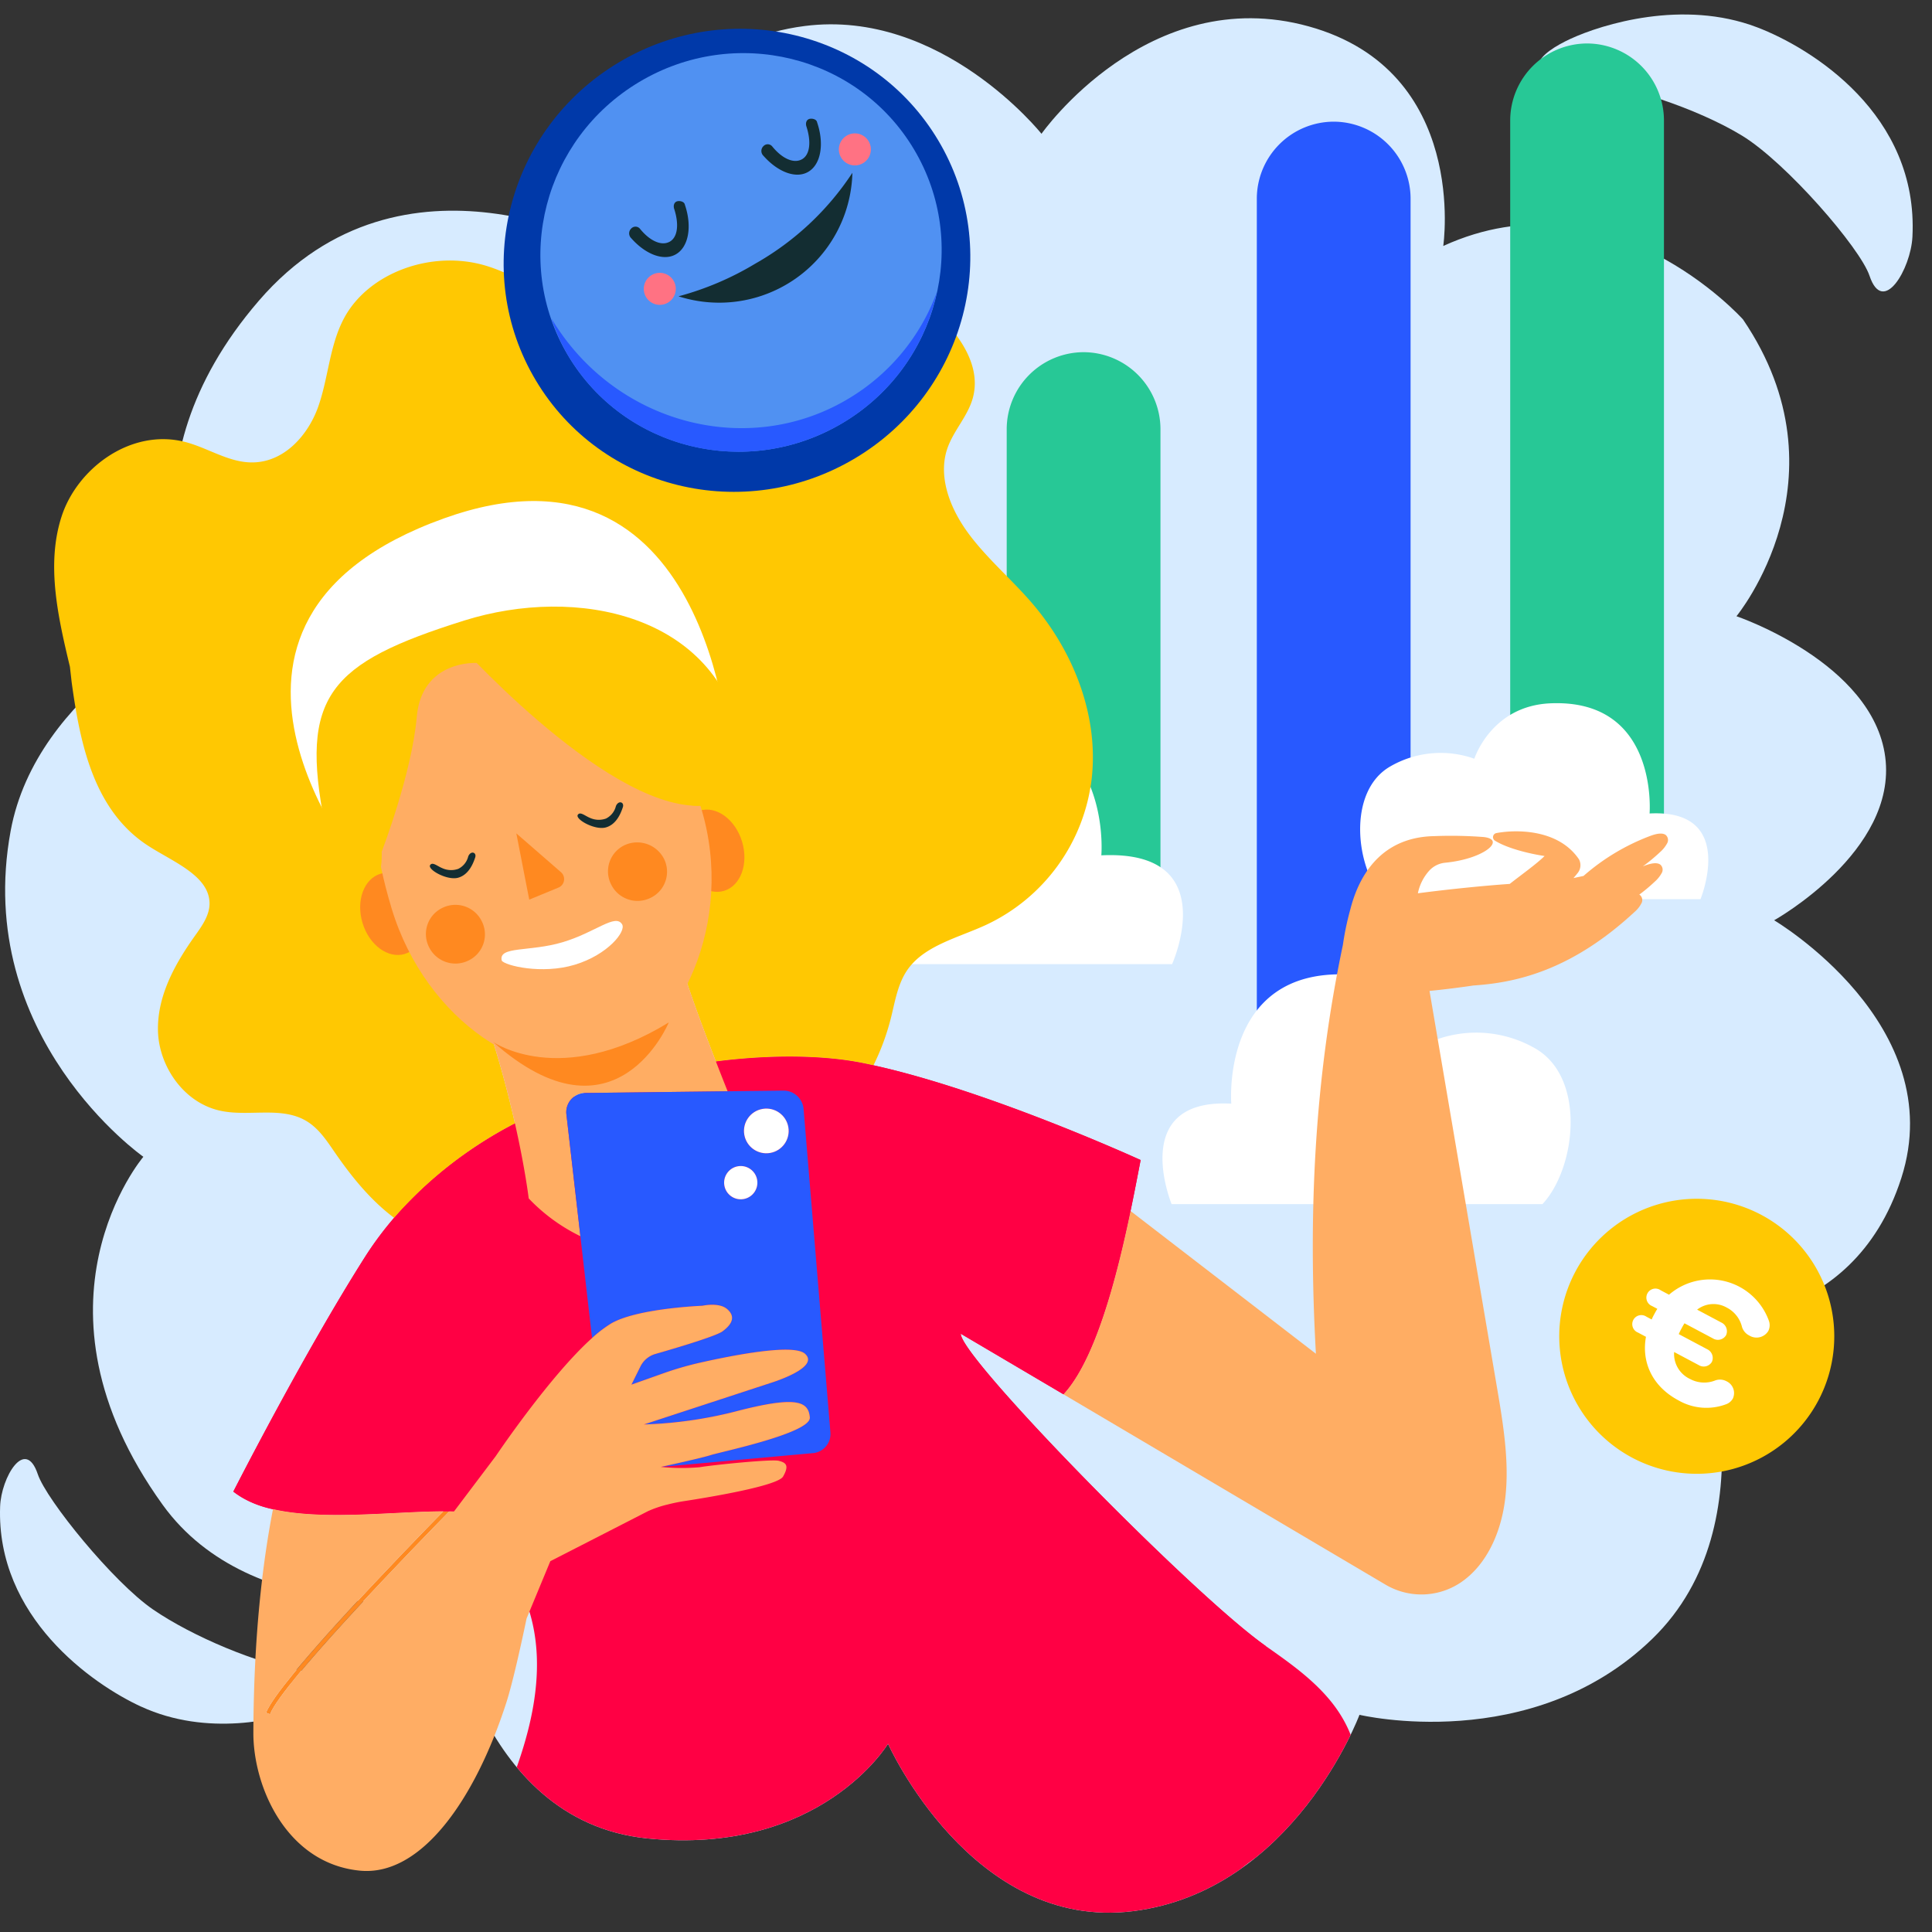 <?xml version="1.0" encoding="UTF-8"?>
<svg xmlns="http://www.w3.org/2000/svg" xmlns:xlink="http://www.w3.org/1999/xlink" id="Calque_1" data-name="Calque 1" viewBox="0 0 400 400">
  <rect x="0" y="0" width="400" height="400" fill="#333333" stroke="none"/>
  <defs>
    <style>.cls-1{fill:none;}.cls-2{fill:#d7ebff;}.cls-3{clip-path:url(#clip-path);}.cls-4{fill:#f04;}.cls-5{fill:#27c896;}.cls-6{fill:#2859ff;}.cls-7,.cls-9{fill:#fff;}.cls-11,.cls-8{fill:#ffc802;}.cls-8,.cls-9{fill-rule:evenodd;}.cls-10{fill:#ff8920;}.cls-12{fill:#ffad63;}.cls-13{fill:#ffad64;}.cls-14{fill:#0039a9;}.cls-15{fill:#5091f2;}.cls-16{fill:#ff7283;}.cls-17{fill:#132d32;}</style>
    <clipPath id="clip-path">
      <path class="cls-1" d="M359.513,127.588s23.656-28.664,1.354-61.456c0,0-27.635-30.925-62.056-15.206,0,0,5.389-36.26-27.851-45.461S215.629,27.7,215.629,27.7,194.929,1.75,166.612,5.384c-37.285,4.779-39.677,46.6-39.677,46.6S83.522,27.528,53.587,62.266,40.97,127.836,40.97,127.836s-33.4,15.016-38.767,44.2C-5.657,214.749,29.682,239.5,29.682,239.5s-25.947,30.487,3.99,72.042c18.586,25.8,58.579,19.582,58.579,19.582s5.865,45.868,41.757,49.5,49.849-19.592,49.849-19.592,17.377,38.835,50.709,34.653,46.9-40.651,46.9-40.651,35.632,8.508,60.624-15.731,9.96-65.876,9.96-65.876,31.386,2.244,41.6-29.525-26.334-53.367-26.334-53.367,25.555-14.25,23-33.821-30.792-29.126-30.792-29.126"></path>
    </clipPath>
  </defs>
  <title>coaching-conso-tranquilite</title>
  <path class="cls-2" d="M359.513,127.588s23.656-28.664,1.354-61.456c0,0-27.635-30.925-62.056-15.206,0,0,5.389-36.26-27.851-45.461S215.629,27.7,215.629,27.7,194.929,1.75,166.612,5.384c-37.285,4.779-39.677,46.6-39.677,46.6S83.522,27.528,53.587,62.266,40.97,127.836,40.97,127.836s-33.4,15.016-38.767,44.2C-5.657,214.749,29.682,239.5,29.682,239.5s-25.947,30.487,3.99,72.042c18.586,25.8,58.579,19.582,58.579,19.582s5.865,45.868,41.757,49.5,49.849-19.592,49.849-19.592,17.377,38.835,50.709,34.653,46.9-40.651,46.9-40.651,35.632,8.508,60.624-15.731,9.96-65.876,9.96-65.876,31.386,2.244,41.6-29.525-26.334-53.367-26.334-53.367,25.555-14.25,23-33.821-30.792-29.126-30.792-29.126"></path>
  <path class="cls-2" d="M29.212,353.339C19.093,348.683-.809,334.743.025,311.9c.214-5.974,5.177-14.489,7.8-6.676,1.78,5.313,15.6,22.325,23.835,27.986s21.8,11.282,30.278,12.61c11.562,1.807,7.3,5.635,1.495,7.937s-20.548,5.871-34.216-.423"></path>
  <path class="cls-2" d="M363.748,5.637c11.322,4.31,33.507,18.077,32.2,43.405-.34,6.63-6.067,16.471-8.889,8.043-1.923-5.733-17.223-23.408-26.387-29s-24.379-10.662-33.913-11.412c-13-1.036-8.14-5.627-1.572-8.647S348.446-.184,363.748,5.64"></path>
  <g class="cls-3">
    <path class="cls-4" d="M100.934,380.207c7.468-15.691,14.228-33.969,7.441-49.966-2.149-5.064-5.75-9.352-10.078-13.247l-.782-3.807c-12.536-1.545-38.59,4.209-49.2-4.369,0,0,14.432-28.376,27.248-48.561,23.57-37.122,78.28-45.067,102.86-40.2,24.3,4.81,57.733,20.117,57.733,20.117-2.582,13.4-7.395,39.234-15.981,48.5l-21.26-12.539c-.05,4.985,48.172,54.147,63.148,64.66,4.912,3.448,9.9,6.962,13.643,11.65s6.157,10.8,5.091,16.7C279.634,375.57,282.445,392.1,277,396c0-.037-7.649-11.774-7.653-11.814C267.963,370.513,233.618,411.2,226,413c-14.366,3.394-34.3-21.181-48.8-18.386-14.489,2.792-28.079,2.833-42.759,2.391-8.019-.242-15.016,2.315-21.5,6.272-7.81,6.215-7.119,13.772-3.17,20.583a21.267,21.267,0,0,1-9.587-4.024c-5.583-4.488-7.431-12.4-6.505-19.5S97.855,386.676,100.934,380.207Z"></path>
  </g>
  <path class="cls-5" d="M240.262,188.233v-99.4a15.964,15.964,0,0,0-15.917-15.917h0a15.964,15.964,0,0,0-15.917,15.917v99.4a2.466,2.466,0,0,0,2.466,2.466h26.9A2.466,2.466,0,0,0,240.262,188.233Z"></path>
  <path class="cls-5" d="M344.505,181.109V24.917A15.964,15.964,0,0,0,328.588,9h0a15.964,15.964,0,0,0-15.917,15.917V181.109a2.466,2.466,0,0,0,2.466,2.466h26.9A2.466,2.466,0,0,0,344.505,181.109Z"></path>
  <path class="cls-6" d="M292.046,229.673V41.107A15.964,15.964,0,0,0,276.128,25.19h0a15.964,15.964,0,0,0-15.917,15.917V229.673a2.466,2.466,0,0,0,2.466,2.466h26.9A2.466,2.466,0,0,0,292.046,229.673Z"></path>
  <path class="cls-7" d="M319.354,249.3H242.571s-9.028-21.934,12.354-20.8c0,0-2.243-27.886,24.083-26.742,14.387.626,18.453,13.449,18.453,13.449a24.45,24.45,0,0,1,20.463,1.9c10.478,6.1,8.392,24.708,1.431,32.19"></path>
  <path class="cls-7" d="M151.6,199.611h91.071s10.708-23.754-14.653-22.524c0,0,2.66-30.2-28.564-28.96-17.064.678-21.887,14.565-21.887,14.565A31.494,31.494,0,0,0,153.3,164.75c-12.428,6.6-9.953,26.758-1.7,34.861"></path>
  <path class="cls-7" d="M286.574,186.164h65.493s7.7-18.709-10.537-17.74c0,0,1.913-23.785-20.542-22.809-12.272.534-15.74,11.471-15.74,11.471a20.855,20.855,0,0,0-17.454,1.622c-8.937,5.2-7.158,21.075-1.22,27.457"></path>
  <path class="cls-8" d="M337.937,301.806A28.471,28.471,0,1,0,326.156,263.3a28.474,28.474,0,0,0,11.781,38.507"></path>
  <path class="cls-9" d="M343.79,267.119l1.764.938a12.959,12.959,0,0,1,20.691,5.442,2.679,2.679,0,0,1-.143,2.08,2.858,2.858,0,0,1-3.916.936,2.948,2.948,0,0,1-1.517-1.764,6.131,6.131,0,0,0-3.192-4.044,5.529,5.529,0,0,0-6.107.442l5.028,2.673a1.992,1.992,0,0,1,.965,2.621,1.964,1.964,0,0,1-2.713.666l-5.891-3.132c-.236.354-.455.764-.653,1.138a10.99,10.99,0,0,0-.538,1.1l5.891,3.132a1.992,1.992,0,0,1,.966,2.621,1.964,1.964,0,0,1-2.713.666l-5.1-2.713a5.714,5.714,0,0,0,3.29,5.581,6.175,6.175,0,0,0,5.293.275,2.9,2.9,0,0,1,2.293.213,2.7,2.7,0,0,1,1.285,3.557,2.62,2.62,0,0,1-1.28,1.14,11.607,11.607,0,0,1-9.954-.74c-5.516-2.932-7.7-7.973-6.76-13.176l-1.651-.878a1.873,1.873,0,1,1,1.747-3.287l1.088.579a10.363,10.363,0,0,1,.5-1.028c.2-.374.437-.822.673-1.175l-1.088-.579a1.873,1.873,0,1,1,1.747-3.287"></path>
  <path class="cls-10" d="M91.785,312.91c-7.509,7.657-34.146,35.107-36.7,41.693l.822.318c2.535-6.535,30.686-35.458,37.106-42C92.61,312.912,92.2,312.909,91.785,312.91Z"></path>
  <path class="cls-11" d="M106.619,232.6A219.981,219.981,0,0,0,100,209.27l40.707-10.824c1.306,4.936,4.471,13.508,7.509,21.329,11.775-1.51,22.477-1.249,30.2.28q1.2.237,2.422.508a48.976,48.976,0,0,0,3.611-9.768c.886-3.529,1.425-7.268,3.6-10.244,3.534-4.83,10.347-6.412,16.04-9.031A38.393,38.393,0,0,0,226.024,161.2c1.438-12.745-3.51-26.066-12.433-36.421-4.255-4.939-9.377-9.267-13.194-14.488s-6.254-11.778-4.222-17.543c1.268-3.6,4.151-6.551,5.2-10.216,2.388-8.324-5.219-16.581-12.809-22.178C175.621,50.8,156.7,43.518,143.833,52.043c-5.554,3.681-9.252,9.976-15.973,11.535-9.177,2.129-17.771-5.585-26.961-8.474-11.32-3.559-24.65,1.3-29.7,10.836-2.97,5.609-3.2,12.184-5.277,18.151S58.751,95.948,51.8,95.734c-4.7-.145-8.862-3.033-13.433-4.221-11.2-2.908-22.324,5.392-25.586,15.328s-.791,20.839,1.695,31.209l.356,3.164c1.712,12.464,4.449,26.538,15.862,33.91,5.159,3.332,12.554,6.15,12.685,11.8.06,2.584-1.6,4.827-3.1,6.945-4.167,5.854-7.757,12.456-7.573,19.6s5.2,14.8,12.866,16.49c5.875,1.29,12.49-.922,17.676,2.029,2.619,1.49,4.29,4.019,5.931,6.408,3.46,5.036,7.437,10.023,12.429,13.754A84.939,84.939,0,0,1,106.619,232.6Z"></path>
  <path class="cls-12" d="M345.143,174.637a1.385,1.385,0,0,0-.289-1.779c-.758-.527-2.059-.2-3.122.188a44.816,44.816,0,0,0-13.883,8.309l-2.075.439c.276-.315.544-.632.79-.953a2.593,2.593,0,0,0,.35-2.921c-4.212-6.238-12.869-6.229-17.1-5.44a.86.86,0,0,0-.281,1.585c2.6,1.614,7.247,2.716,10.259,3.164-1.829,1.778-4.76,3.837-7.216,5.775-5.465.379-12.713,1.113-19.019,1.942a9.918,9.918,0,0,1,2.308-4.635,5.133,5.133,0,0,1,3.344-1.692c8.251-.81,12.644-4.854,7.921-5.324a88.579,88.579,0,0,0-10.13-.186c-11.9.2-15.949,9.391-17.411,15.1a58.173,58.173,0,0,0-1.557,7.427c-5.874,27.837-7.218,55.5-5.588,84.64l-38.376-29.554c-2.839,13.593-7.229,30.761-13.893,37.951l66.833,39.5a14.6,14.6,0,0,0,16.185-1.085c4.519-3.434,7.269-9.252,8.255-15.468,1.252-7.9-.141-16.291-1.531-24.465-4.693-27.6-9.284-54.563-13.95-81.993,3.029-.3,6.14-.688,9.1-1.126,8.426-.563,20-2.857,33.32-15.2a6.074,6.074,0,0,0,1.425-1.762,1.384,1.384,0,0,0-.289-1.779,1.326,1.326,0,0,0-.133-.068,35.04,35.04,0,0,0,3.211-2.688,6.661,6.661,0,0,0,1.425-1.762,1.385,1.385,0,0,0-.289-1.779c-.758-.527-2.059-.2-3.122.188-.162.059-.321.129-.483.19a37.839,37.839,0,0,0,3.588-2.976A6.66,6.66,0,0,0,345.143,174.637Z"></path>
  <path class="cls-4" d="M236.153,240.172s-31.27-14.317-55.311-19.609q-1.224-.27-2.422-.508c-7.725-1.529-18.427-1.79-30.2-.28.832,2.141,1.652,4.222,2.424,6.161l11.664-.14a4.169,4.169,0,0,1,4.076,3.917l5.535,66.713a3.983,3.983,0,0,1-3.487,4.413l-31.618,2.868-.02,0a42.593,42.593,0,0,0,8.072.06c2.706-.459,14.844-1.7,16.343-1.326s2.246.92.914,3.258c-1.131,1.988-15.96,4.4-20.388,5.076a35.58,35.58,0,0,0-3.541.723,22.2,22.2,0,0,0-4.1,1.4c-2.073,1.069-20.166,10.33-20.166,10.33l-4.082,9.85c7.6,12.211,23.13,6.251,16.152,20.915l136.061-13.208c-14.975-10.513-63.2-59.675-63.148-64.66l21.26,12.538h0c6.664-7.19,11.054-24.358,13.893-37.951C234.885,246.8,235.575,243.172,236.153,240.172Z"></path>
  <path class="cls-4" d="M91.785,312.91c.417,0,.825,0,1.227.008.328,0,.652.011.969.021l8.657-11.47s11.108-16.527,19.943-24.45l-2.419-21.076a37.287,37.287,0,0,1-10.7-7.822s-.729-6.112-2.847-15.519a84.939,84.939,0,0,0-25.011,19.545,70.549,70.549,0,0,0-6.048,8.111c-12.816,20.185-27.248,48.561-27.248,48.561a20.115,20.115,0,0,0,8.2,3.641C66.9,314.855,81.439,312.928,91.785,312.91Z"></path>
  <path class="cls-12" d="M100,209.27a219.981,219.981,0,0,1,6.617,23.333c2.119,9.407,2.847,15.519,2.847,15.519a37.287,37.287,0,0,0,10.7,7.822l-2.88-25.088a3.974,3.974,0,0,1,3.763-4.566l29.6-.354c-.772-1.938-1.593-4.02-2.424-6.161-3.038-7.822-6.2-16.393-7.509-21.329Z"></path>
  <path class="cls-6" d="M117.283,230.856l2.88,25.088,2.419,21.076a26.306,26.306,0,0,1,3.843-2.944c5.339-3.21,18.993-3.728,18.993-3.728s3.4-.755,5.075.652,1.351,2.969-.906,4.636c-1.383,1.023-9.873,3.533-13.9,4.686a4.986,4.986,0,0,0-3.095,2.58l-1.875,3.778,6.7-2.375a66.187,66.187,0,0,1,7.57-2.186c6.719-1.516,19.211-3.968,21.64-1.859,3.359,2.917-7.179,6.09-7.179,6.09l-26.16,8.572a87.573,87.573,0,0,0,19.922-2.932c11.827-2.985,14.169-1.786,14.446,1.469s-18.614,7.169-20.521,7.8c-1.884.62-10.1,2.4-10.324,2.45l31.618-2.868a3.983,3.983,0,0,0,3.487-4.413l-5.535-66.713a4.169,4.169,0,0,0-4.076-3.917l-11.664.14-29.6.354A3.974,3.974,0,0,0,117.283,230.856Zm36.663,17.4a3.444,3.444,0,1,1,2.811-3.977A3.444,3.444,0,0,1,153.946,248.252Zm3.928-18.662a4.625,4.625,0,1,1-3.776,5.341A4.625,4.625,0,0,1,157.875,229.59Z"></path>
  <path class="cls-13" d="M134.1,312.9a22.2,22.2,0,0,1,4.1-1.4,35.58,35.58,0,0,1,3.541-.723c4.428-.679,19.257-3.088,20.388-5.076,1.332-2.338.586-2.885-.914-3.258s-13.637.867-16.343,1.326a42.593,42.593,0,0,1-8.072-.06l.02,0c.219-.047,8.44-1.831,10.324-2.45,1.908-.629,20.8-4.545,20.521-7.8s-2.618-4.455-14.446-1.469a87.573,87.573,0,0,1-19.922,2.932l26.16-8.572s10.537-3.173,7.179-6.09c-2.429-2.109-14.922.343-21.64,1.859a66.187,66.187,0,0,0-7.57,2.186l-6.7,2.375L132.6,282.9a4.986,4.986,0,0,1,3.095-2.58c4.023-1.153,12.512-3.663,13.9-4.686,2.258-1.667,2.585-3.227.906-4.636s-5.075-.652-5.075-.652-13.654.518-18.993,3.728a26.306,26.306,0,0,0-3.843,2.944c-8.836,7.923-19.943,24.45-19.943,24.45l-8.657,11.47c-.317-.01-.642-.016-.969-.021-6.42,6.545-34.572,35.468-37.106,42l-.822-.318c2.555-6.587,29.193-34.036,36.7-41.693-10.346.018-24.884,1.945-35.273-.451-2.21,11.358-3.991,26.573-4.063,46.277-.042,11.215,6.87,27.074,22.04,28.566,12.644,1.246,23.806-14.6,30.307-34.706,1.27-3.929,2.928-11.334,4.222-17.506l.831-2.005,4.082-9.85S132.022,313.974,134.1,312.9Z"></path>
  <circle class="cls-7" cx="158.658" cy="234.148" r="4.625" transform="translate(-37.339 30.23) rotate(-9.744)"></circle>
  <circle class="cls-7" cx="153.364" cy="244.858" r="3.444" transform="translate(-39.228 29.488) rotate(-9.744)"></circle>
  <path class="cls-14" d="M177.048,94.874c-23,13.731-52.6,6.515-66.112-16.118s-5.816-52.111,17.186-65.842,52.6-6.515,66.112,16.118S200.05,81.143,177.048,94.874Z"></path>
  <path class="cls-15" d="M174.49,87.553c-19.769,11.8-45.227,5.566-56.863-13.926s-5.042-44.859,14.727-56.66,45.227-5.566,56.862,13.926S194.259,75.752,174.49,87.553Z"></path>
  <path class="cls-6" d="M114.172,65.935c12.98,21.745,40.525,29.123,61.433,16.642A42.847,42.847,0,0,0,193.962,60.5a41.592,41.592,0,0,1-19.471,27.05c-19.737,11.782-45.18,5.644-56.863-13.926A39.419,39.419,0,0,1,114.172,65.935Z"></path>
  <path class="cls-16" d="M138.3,62.647a3.312,3.312,0,1,1,1.146-4.541A3.312,3.312,0,0,1,138.3,62.647Z"></path>
  <path class="cls-16" d="M178.688,33.775a3.312,3.312,0,1,1,1.146-4.541A3.312,3.312,0,0,1,178.688,33.775Z"></path>
  <path class="cls-17" d="M176.48,35.774a27.587,27.587,0,0,1-36,25.576,61.762,61.762,0,0,0,15.917-6.779A58.52,58.52,0,0,0,176.48,35.774Z"></path>
  <path class="cls-17" d="M158.076,30.242a1.206,1.206,0,0,1,1.834.107c1.993,2.446,4.382,3.574,6.1,2.643s1.978-3.719.921-6.893c-.2-.774.131-1.394.738-1.5s1.4.123,1.5.727c1.532,4.46.8,8.828-1.949,10.317-2.572,1.4-6.281-.119-9.172-3.4A1.385,1.385,0,0,1,158.076,30.242Z"></path>
  <path class="cls-17" d="M130.7,47.3a1.206,1.206,0,0,1,1.834.107c1.993,2.446,4.382,3.574,6.1,2.644s1.978-3.719.921-6.893c-.2-.774.131-1.394.738-1.5s1.4.123,1.5.727c1.532,4.459.8,8.828-1.949,10.317-2.572,1.4-6.281-.119-9.172-3.4A1.385,1.385,0,0,1,130.7,47.3Z"></path>
  <path class="cls-7" d="M150.931,155.208s-4.188-67.546-59-47.887c-60.007,21.524-16.5,73.687-16.5,73.687Z"></path>
  <path class="cls-11" d="M67.263,170.742c5.258,26.6,28.863,44.345,52.723,39.628s38.941-30.1,33.683-56.707-34.332-32.47-57.539-25.194c-28.087,8.806-34.124,15.67-28.866,42.273"></path>
  <path class="cls-10" d="M83.792,197.507c-3.439,1.039-7.351-1.837-8.736-6.424s.283-9.148,3.723-10.185,7.35,1.838,8.735,6.425-.282,9.146-3.721,10.184"></path>
  <path class="cls-10" d="M149.915,184.437c-3.439,1.039-7.351-1.837-8.736-6.424s.283-9.148,3.723-10.185,7.35,1.838,8.735,6.425-.282,9.146-3.721,10.184"></path>
  <path class="cls-12" d="M81.075,188.066c7.117,23.57,28.8,37.143,44.2,32.095s27.025-29.213,19.91-52.783S121.621,127.72,99.505,134.8c-23.91,7.751-25.546,29.7-18.43,53.269"></path>
  <path class="cls-7" d="M103.881,198.884c.653,1.025,8.285,2.917,15.123.852s10.692-6.921,9.791-8.374c-1.407-2.268-5.425,1.639-12.263,3.7s-13.386.767-12.651,3.818"></path>
  <path class="cls-10" d="M99.733,190.708A5.994,5.994,0,0,1,97,198.862a6.088,6.088,0,0,1-8.155-2.734,6,6,0,0,1,2.736-8.155,6.084,6.084,0,0,1,8.154,2.735"></path>
  <path class="cls-10" d="M137.435,177.733a5.994,5.994,0,0,1-2.735,8.154,6.084,6.084,0,0,1-8.154-2.734A5.994,5.994,0,0,1,129.281,175a6.226,6.226,0,0,1,8.154,2.735"></path>
  <path class="cls-10" d="M106.9,172.54l9.214,8.012a1.9,1.9,0,0,1-.494,3.214l-6.045,2.491Z"></path>
  <path class="cls-10" d="M102.068,215.7s13.81,9.787,36.393-4.01c0,0-10.973,26.574-36.393,4.01"></path>
  <path class="cls-11" d="M98.573,137.262s9.485-5.682,15.11,3.555,20.1,25.984,30.811,26.014S139.68,127.7,109.3,129.292s-41.34,29.249-35.562,44.264,5.288,2.783,5.288,2.783,6.228-16.123,7.263-27.918,12.284-11.159,12.284-11.159"></path>
  <path class="cls-11" d="M93.426,131.664s31.107,35.226,51.067,35.167-16.113-34.938-16.113-34.938Z"></path>
  <path class="cls-17" d="M128.952,167.134c-.361,1.074-1.265,3.572-3.55,4.184s-6.4-1.721-5.768-2.631c.489-.71,1.465.223,2.489.635a4.394,4.394,0,0,0,3.339.151,3.9,3.9,0,0,0,2.054-2.576c.531-1.286,1.8-.837,1.435.237"></path>
  <path class="cls-17" d="M98.379,177.545c-.361,1.074-1.265,3.572-3.55,4.184s-6.4-1.721-5.768-2.631c.489-.71,1.465.223,2.489.635a4.394,4.394,0,0,0,3.339.151,3.9,3.9,0,0,0,2.054-2.576c.531-1.286,1.8-.837,1.435.237"></path>
</svg>
